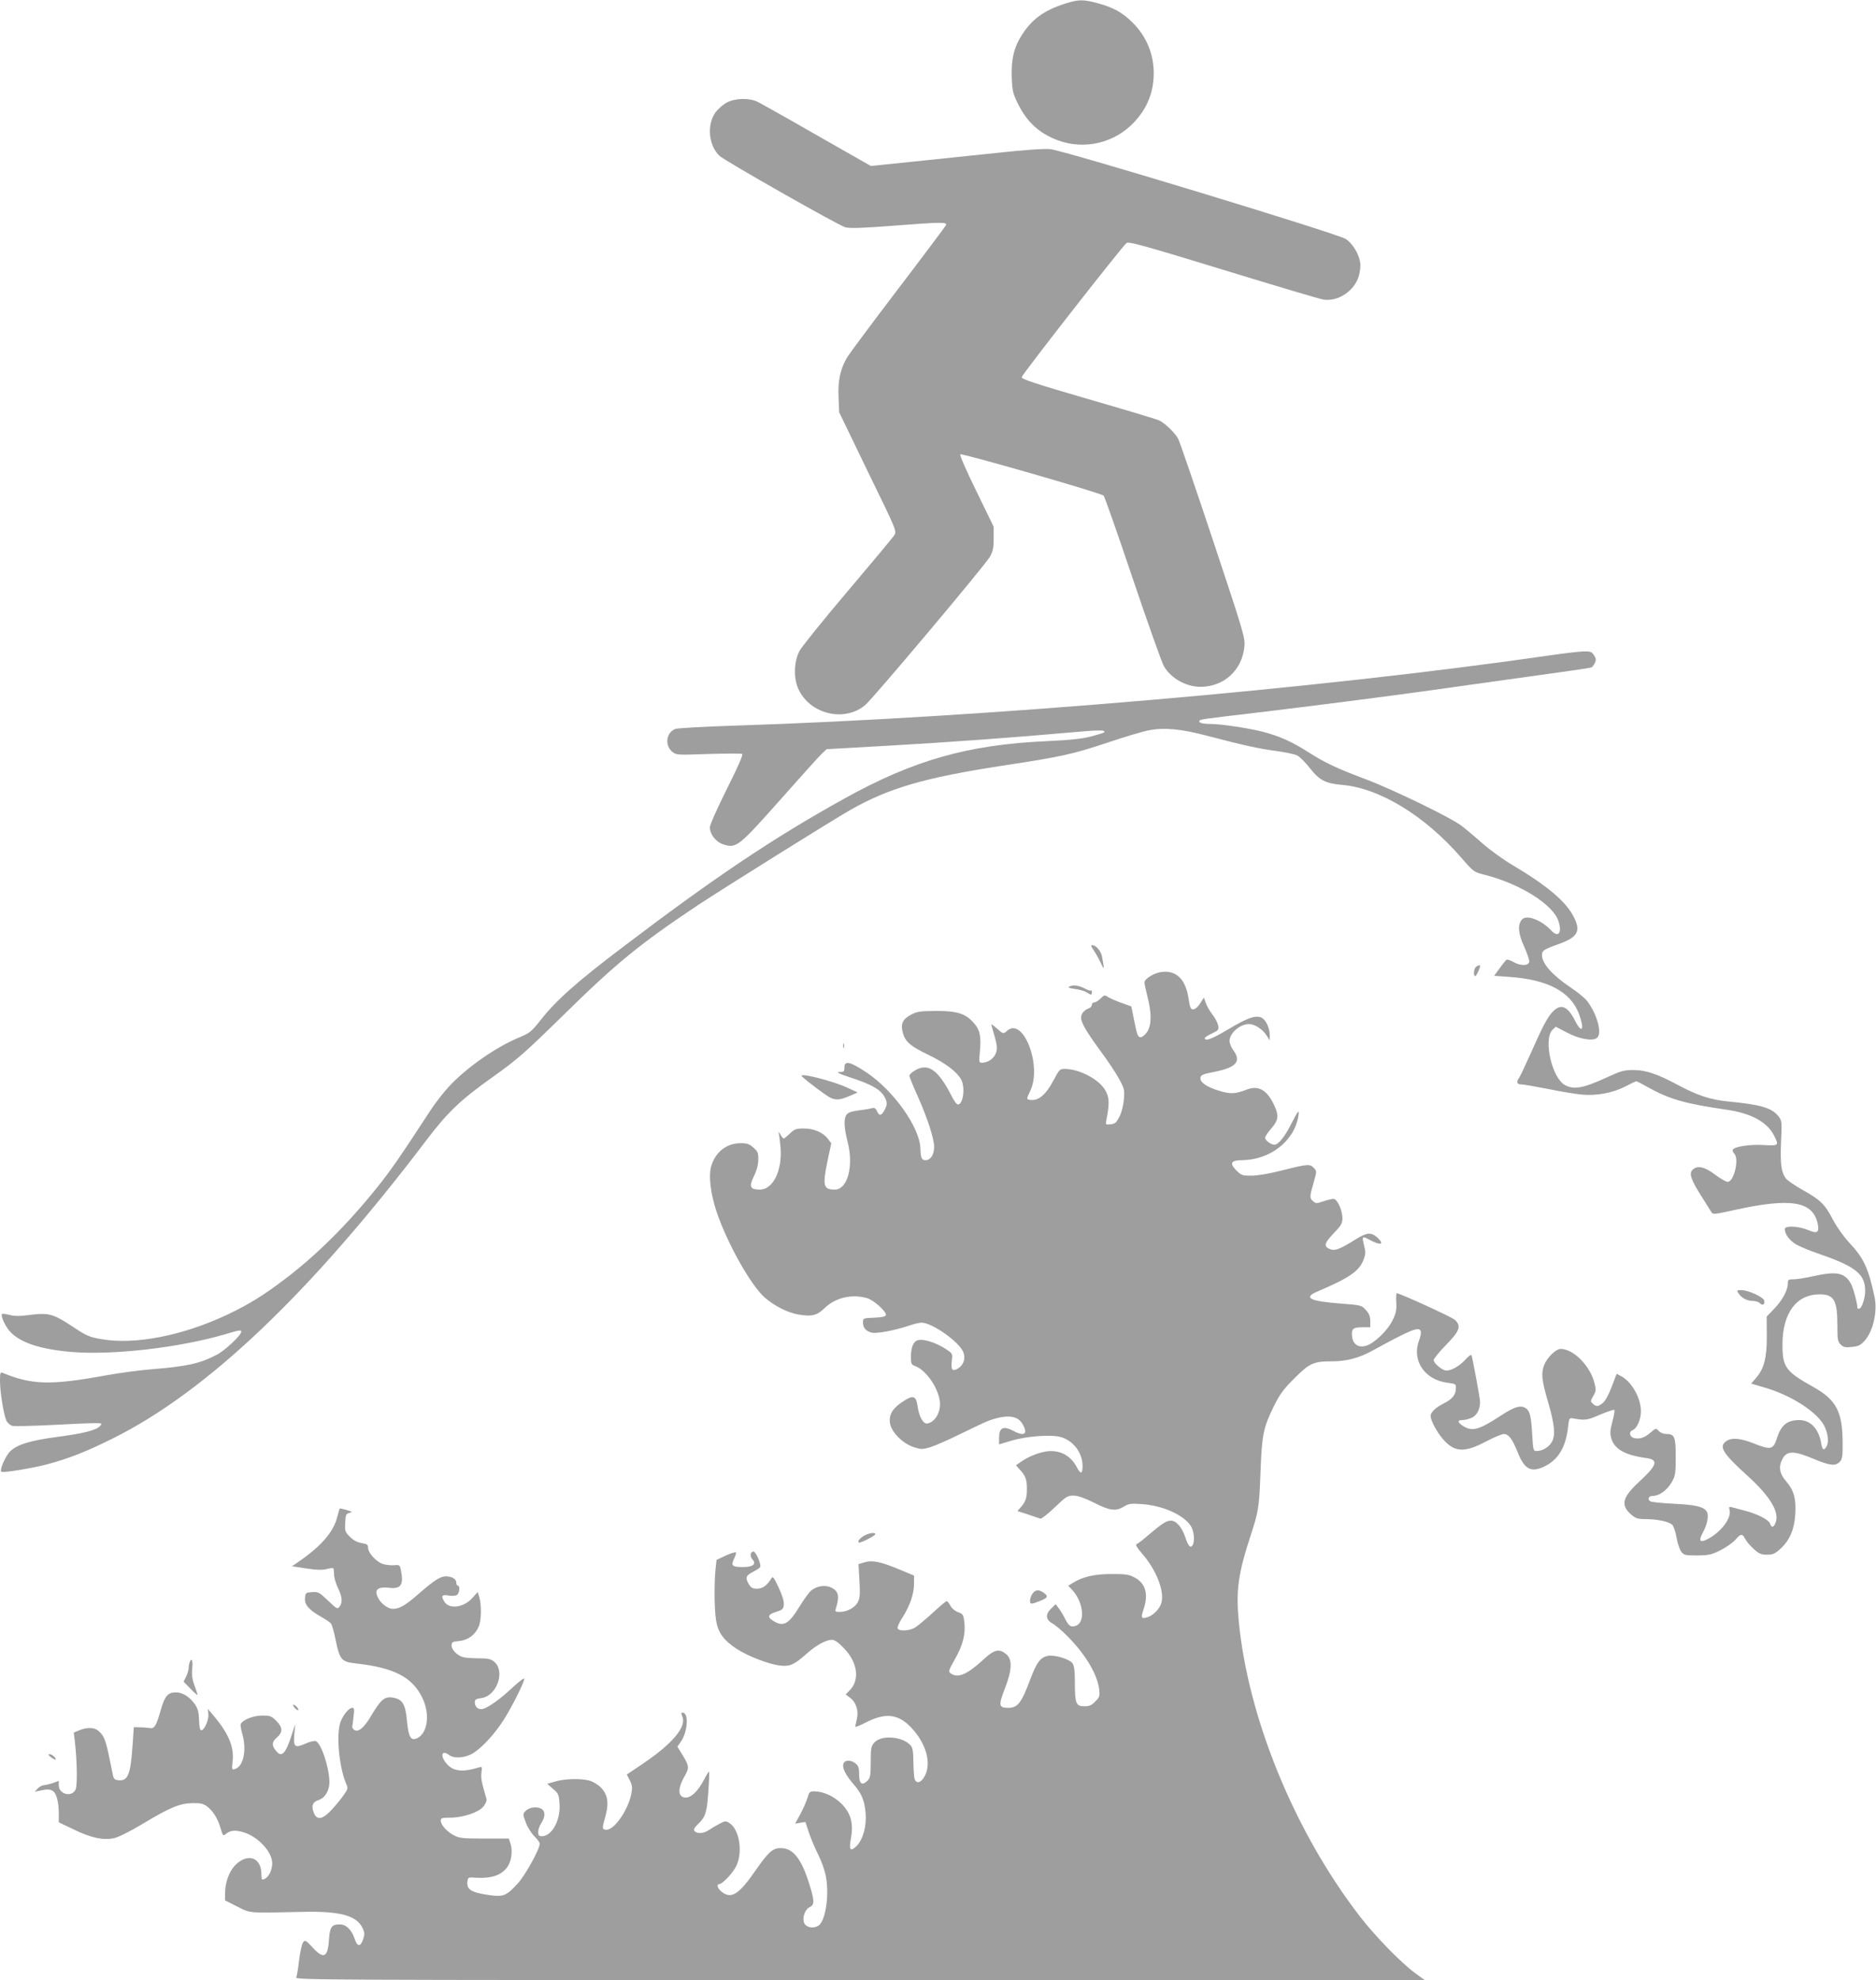 <?xml version="1.0" standalone="no"?>
<!DOCTYPE svg PUBLIC "-//W3C//DTD SVG 20010904//EN"
 "http://www.w3.org/TR/2001/REC-SVG-20010904/DTD/svg10.dtd">
<svg version="1.0" xmlns="http://www.w3.org/2000/svg"
 width="1213pt" height="1280pt" viewBox="0 0 1213 1280"
 preserveAspectRatio="xMidYMid meet">
<g transform="translate(0,1280) scale(0.1,-0.1)"
fill="#9e9e9e" stroke="none">
<path d="M6885 12776 c-133 -43 -211 -99 -275 -198 -54 -82 -73 -164 -68 -281
3 -85 8 -103 41 -170 58 -117 138 -190 257 -234 173 -64 369 -17 494 118 85
91 125 193 126 314 0 126 -47 240 -137 329 -66 66 -125 98 -225 125 -96 26
-124 25 -213 -3z"/>
<path d="M4699 12137 c-24 -13 -57 -42 -74 -65 -56 -81 -43 -214 28 -280 34
-32 768 -449 812 -461 29 -8 103 -6 299 9 323 25 360 25 353 5 -4 -8 -143
-194 -310 -413 -167 -219 -315 -418 -330 -443 -44 -75 -60 -150 -55 -258 l4
-96 186 -385 c187 -383 187 -384 170 -410 -9 -15 -145 -178 -302 -363 -157
-185 -296 -358 -310 -384 -36 -68 -40 -171 -10 -242 72 -166 296 -223 433
-110 51 42 774 902 807 959 21 37 25 58 25 120 l0 75 -112 230 c-62 126 -109
233 -104 238 9 9 910 -250 927 -267 6 -6 91 -247 188 -536 98 -289 188 -544
202 -567 45 -78 142 -132 235 -133 152 0 269 106 285 258 6 56 -1 82 -201 683
-114 343 -216 640 -226 660 -18 37 -80 98 -121 120 -12 7 -219 69 -458 138
-347 101 -435 130 -434 143 1 15 646 841 678 867 13 11 109 -15 628 -174 336
-103 628 -190 647 -192 95 -13 199 57 227 153 9 33 13 67 8 91 -9 55 -50 120
-92 148 -54 35 -1827 574 -1912 581 -40 4 -174 -6 -350 -25 -157 -16 -403 -42
-547 -57 l-262 -27 -348 198 c-191 110 -365 207 -385 217 -54 26 -144 24 -199
-5z"/>
<path d="M10025 8564 c-1495 -217 -3654 -403 -5280 -455 -192 -6 -363 -16
-378 -21 -60 -23 -71 -107 -19 -149 26 -20 33 -20 233 -13 114 3 212 4 218 0
7 -5 -28 -84 -99 -226 -63 -126 -110 -232 -110 -248 0 -46 39 -95 88 -111 83
-26 98 -14 369 291 133 150 254 285 270 299 l28 26 390 22 c391 22 829 54
1197 87 176 16 223 16 206 -1 -2 -3 -40 -14 -84 -26 -58 -15 -132 -23 -284
-30 -513 -23 -865 -123 -1317 -375 -451 -250 -834 -507 -1419 -951 -303 -229
-439 -350 -539 -478 -58 -73 -70 -83 -132 -109 -153 -62 -348 -198 -462 -322
-35 -38 -89 -107 -119 -154 -199 -305 -254 -384 -341 -493 -192 -240 -397
-444 -606 -601 -138 -104 -221 -155 -360 -222 -293 -139 -605 -200 -824 -160
-75 13 -94 22 -181 80 -124 82 -154 91 -274 76 -70 -9 -102 -9 -135 0 -24 6
-45 9 -48 6 -10 -9 17 -72 46 -107 63 -76 198 -122 409 -139 265 -21 690 28
985 114 96 29 107 30 107 17 0 -22 -104 -120 -157 -148 -108 -57 -192 -76
-418 -94 -77 -6 -212 -24 -300 -40 -357 -65 -478 -62 -667 16 -16 6 -18 0 -18
-51 0 -72 24 -219 41 -257 7 -15 24 -30 38 -34 14 -4 127 -1 251 5 124 7 249
12 279 12 52 0 54 -1 37 -19 -24 -27 -108 -48 -284 -71 -164 -22 -247 -47
-293 -89 -31 -27 -75 -126 -60 -135 13 -8 196 22 296 48 142 38 255 83 424
167 611 304 1281 942 2034 1936 134 176 218 256 433 408 151 108 198 149 449
395 341 335 491 457 865 707 163 108 872 551 988 617 250 142 481 209 982 286
388 59 454 74 680 149 113 38 236 75 274 81 96 18 206 7 366 -35 248 -65 336
-84 447 -99 61 -8 124 -21 141 -30 16 -8 53 -45 82 -82 61 -78 101 -99 209
-108 242 -21 535 -200 768 -469 81 -93 84 -95 149 -111 234 -59 450 -195 482
-304 23 -75 -3 -105 -48 -57 -65 69 -161 105 -190 70 -28 -34 -24 -89 15 -174
20 -45 35 -89 33 -99 -5 -26 -55 -27 -100 -2 -21 12 -42 19 -47 16 -5 -4 -25
-28 -44 -55 l-36 -49 97 -7 c250 -17 397 -96 451 -238 38 -102 21 -135 -24
-47 -49 98 -94 115 -147 58 -34 -37 -63 -92 -143 -273 -32 -71 -64 -139 -71
-150 -21 -29 -17 -45 12 -45 14 0 93 -14 176 -30 82 -17 180 -33 217 -36 93
-9 200 11 279 52 36 19 68 34 72 34 5 0 36 -16 69 -35 143 -80 241 -109 517
-149 158 -23 260 -79 305 -167 33 -65 30 -67 -70 -61 -88 5 -185 -10 -197 -30
-3 -5 1 -17 11 -27 31 -36 -4 -181 -44 -181 -11 0 -47 21 -82 47 -67 51 -115
61 -145 31 -24 -24 -11 -63 54 -166 31 -49 62 -98 67 -107 10 -17 19 -16 150
13 368 81 509 57 539 -93 10 -53 -5 -61 -62 -37 -62 27 -152 30 -152 7 0 -32
31 -75 73 -99 23 -14 96 -44 161 -66 225 -78 286 -128 286 -235 0 -49 -23
-115 -39 -115 -6 0 -11 1 -11 3 0 30 -27 131 -42 158 -40 72 -92 83 -244 49
-49 -11 -106 -20 -126 -20 -35 0 -38 -2 -38 -27 -1 -45 -34 -107 -88 -163
l-49 -51 1 -122 c1 -142 -17 -214 -69 -274 l-32 -37 81 -24 c160 -45 319 -142
380 -230 32 -47 45 -117 27 -151 -18 -32 -28 -26 -36 22 -16 91 -69 147 -141
147 -78 0 -117 -32 -144 -115 -24 -77 -40 -80 -153 -35 -83 33 -141 38 -175
14 -50 -35 -24 -78 136 -223 147 -133 209 -236 183 -303 -12 -33 -27 -36 -36
-8 -8 26 -83 64 -166 85 -35 9 -73 19 -83 22 -16 4 -18 1 -13 -18 14 -53 -56
-145 -143 -189 -52 -26 -59 -11 -26 50 26 48 36 106 22 128 -19 32 -72 44
-211 51 -78 4 -147 11 -153 15 -23 14 -13 36 17 36 40 0 92 38 121 90 23 41
25 56 25 161 0 130 -7 149 -60 149 -19 0 -39 8 -50 20 -18 19 -18 19 -52 -10
-38 -34 -72 -45 -108 -36 -28 7 -35 40 -10 50 29 11 55 69 55 123 0 86 -60
192 -130 228 l-27 14 -32 -84 c-20 -53 -42 -92 -58 -105 -31 -24 -41 -25 -64
-4 -16 15 -16 17 3 50 18 31 19 40 8 82 -28 113 -136 222 -219 222 -31 0 -88
-56 -107 -105 -20 -55 -16 -96 27 -243 40 -137 47 -208 25 -250 -18 -35 -62
-62 -99 -62 -23 0 -24 2 -30 109 -7 121 -16 155 -47 171 -32 17 -72 4 -157
-52 -139 -91 -183 -103 -240 -68 -39 24 -42 40 -8 40 14 0 41 6 59 14 34 14
56 54 56 103 0 23 -46 270 -55 301 -3 8 -18 -3 -40 -27 -37 -41 -89 -71 -123
-71 -26 0 -82 47 -82 68 0 8 36 53 80 98 89 91 100 122 57 162 -19 18 -356
172 -376 172 -3 0 -5 -26 -3 -59 3 -47 -1 -70 -23 -114 -31 -67 -120 -152
-173 -167 -51 -14 -86 11 -90 65 -4 46 7 55 71 55 l47 0 0 40 c0 29 -7 48 -28
71 -29 32 -29 32 -173 43 -192 15 -234 38 -141 77 207 88 270 132 298 204 14
37 15 52 5 89 -16 66 -15 68 35 41 71 -38 98 -31 52 13 -41 37 -67 36 -133 -4
-124 -77 -147 -84 -186 -64 -30 17 -23 37 36 99 48 50 55 63 55 97 -1 53 -34
124 -58 124 -10 0 -40 -7 -66 -16 -44 -15 -48 -15 -67 2 -22 20 -22 28 8 131
17 60 17 62 -1 82 -25 28 -40 27 -202 -14 -86 -22 -163 -35 -202 -35 -60 0
-66 2 -99 35 -45 45 -33 65 36 65 182 1 340 123 366 285 8 49 -1 38 -51 -60
-40 -77 -79 -125 -104 -125 -22 0 -60 28 -60 45 0 8 18 35 40 60 47 54 50 83
19 150 -47 100 -102 131 -179 101 -72 -28 -104 -30 -178 -7 -82 25 -124 55
-120 84 3 18 16 24 90 38 141 28 176 67 123 139 -14 19 -25 46 -25 61 0 50 67
109 126 109 36 0 88 -33 113 -73 l21 -32 0 33 c0 47 -25 100 -54 114 -38 17
-93 -3 -218 -78 -98 -59 -148 -78 -148 -55 0 5 21 19 46 30 44 21 46 24 40 54
-4 17 -20 49 -37 69 -16 21 -36 54 -42 74 l-13 35 -24 -38 c-15 -23 -33 -38
-45 -38 -16 0 -21 11 -30 70 -18 123 -78 183 -172 172 -49 -5 -113 -44 -113
-68 0 -9 9 -51 20 -94 27 -107 26 -182 -3 -226 -13 -19 -31 -34 -42 -34 -17 0
-23 14 -40 100 l-20 99 -64 23 c-36 13 -75 30 -87 38 -21 14 -25 13 -48 -10
-14 -14 -32 -25 -41 -25 -8 0 -15 -7 -15 -15 0 -9 -8 -18 -17 -22 -32 -11 -53
-36 -53 -61 0 -33 36 -94 130 -222 43 -58 95 -136 115 -173 35 -64 37 -73 32
-132 -3 -39 -14 -84 -28 -112 -21 -41 -29 -48 -58 -51 -33 -3 -33 -3 -27 30
21 104 19 146 -8 191 -41 71 -168 137 -262 137 -31 0 -36 -5 -70 -70 -51 -97
-99 -138 -154 -130 -24 3 -24 6 1 57 79 162 -45 484 -150 389 -23 -21 -25 -21
-67 17 -37 31 -37 31 -30 7 34 -116 37 -132 26 -166 -12 -36 -52 -64 -90 -64
-20 0 -21 3 -14 74 9 99 0 140 -42 186 -53 59 -107 75 -244 75 -99 -1 -121 -4
-157 -23 -50 -26 -67 -53 -60 -96 12 -73 42 -103 164 -162 115 -55 192 -113
219 -165 26 -52 11 -159 -22 -159 -8 0 -26 24 -40 53 -88 173 -154 219 -240
166 -19 -11 -34 -26 -34 -33 0 -7 23 -64 51 -126 65 -145 109 -280 109 -334 0
-50 -23 -86 -55 -86 -26 0 -32 13 -34 78 -5 136 -175 374 -348 489 -106 71
-143 79 -143 33 0 -27 -3 -30 -32 -30 -24 -1 -6 -10 67 -34 156 -51 210 -85
234 -147 7 -20 6 -35 -7 -60 -22 -42 -36 -46 -51 -13 -10 22 -16 25 -39 19
-15 -4 -54 -10 -86 -14 -40 -5 -63 -14 -72 -26 -20 -27 -17 -84 7 -178 40
-155 -1 -307 -83 -307 -75 0 -81 24 -46 192 l23 107 -21 28 c-31 42 -90 68
-156 68 -51 0 -61 -4 -90 -32 -19 -18 -37 -33 -41 -33 -3 0 -14 12 -22 28 -9
15 -14 18 -10 8 3 -10 8 -52 12 -93 12 -149 -48 -273 -134 -273 -63 0 -72 19
-38 87 18 37 28 73 28 106 1 44 -3 53 -31 78 -27 24 -41 29 -83 29 -89 0 -160
-54 -189 -144 -20 -63 -7 -177 33 -298 68 -203 221 -476 312 -556 63 -55 151
-99 220 -110 87 -14 117 -6 169 44 69 66 173 90 271 63 44 -12 130 -90 123
-111 -3 -9 -29 -14 -76 -16 -72 -3 -72 -3 -72 -32 0 -34 20 -56 58 -65 33 -7
152 16 238 45 31 11 68 20 82 20 70 0 250 -128 272 -194 13 -41 1 -78 -34
-101 -37 -24 -49 -11 -42 45 6 45 5 50 -23 69 -75 54 -175 84 -207 63 -22 -14
-34 -51 -34 -102 0 -46 2 -51 28 -61 70 -26 148 -139 159 -228 8 -67 -30 -134
-81 -143 -26 -4 -54 44 -63 113 -10 68 -29 73 -98 27 -66 -44 -89 -85 -80
-140 10 -57 81 -129 154 -153 47 -15 55 -15 104 -1 30 9 119 48 198 87 79 39
162 78 184 86 112 40 183 34 215 -20 40 -65 15 -86 -57 -47 -66 35 -93 22 -93
-45 l0 -42 83 25 c97 28 251 40 314 23 83 -23 142 -101 143 -188 0 -51 -13
-55 -36 -10 -36 70 -95 107 -171 107 -52 0 -140 -32 -192 -70 l-32 -22 24 -27
c38 -40 47 -65 47 -126 0 -59 -9 -85 -42 -121 l-19 -22 68 -22 c37 -13 73 -25
80 -27 6 -3 48 30 92 72 75 72 84 77 123 77 29 -1 69 -15 132 -46 102 -52 141
-57 193 -25 31 19 45 21 116 16 135 -9 273 -71 317 -142 21 -33 27 -99 11
-124 -13 -21 -28 -6 -46 49 -22 67 -59 110 -94 110 -29 0 -57 -18 -149 -96
-33 -29 -66 -54 -73 -56 -9 -3 3 -23 34 -59 93 -106 147 -243 127 -319 -11
-41 -56 -86 -96 -96 -35 -9 -38 -1 -20 52 33 99 14 168 -57 206 -36 20 -57 23
-147 23 -112 0 -186 -17 -249 -55 l-34 -21 26 -27 c72 -78 86 -208 25 -231
-33 -12 -46 -4 -70 42 -11 23 -30 54 -41 69 l-21 28 -28 -27 c-40 -38 -37 -73
6 -97 19 -10 64 -48 100 -85 114 -115 191 -244 203 -340 5 -46 3 -52 -25 -80
-24 -25 -39 -31 -71 -31 -54 0 -61 18 -61 153 0 76 -4 108 -15 125 -20 27
-115 56 -159 48 -48 -9 -73 -42 -112 -146 -60 -160 -83 -190 -145 -190 -61 0
-64 15 -23 121 48 123 51 190 11 225 -45 38 -77 32 -144 -30 -109 -101 -170
-127 -216 -93 -16 11 -14 18 27 91 52 90 71 166 61 241 -5 47 -9 52 -41 64
-20 7 -40 24 -49 42 -9 16 -19 29 -24 29 -4 0 -45 -34 -90 -76 -45 -41 -97
-84 -114 -95 -37 -22 -105 -26 -113 -5 -3 7 11 40 32 71 48 76 74 152 74 217
l0 53 -91 38 c-125 52 -178 63 -228 48 l-40 -12 6 -107 c5 -88 3 -113 -10
-138 -18 -36 -70 -64 -117 -64 -29 0 -32 2 -25 23 24 79 17 111 -29 134 -40
19 -92 12 -130 -18 -14 -11 -48 -58 -77 -105 -65 -107 -100 -130 -157 -99 -53
29 -52 47 5 65 43 13 48 18 51 47 2 21 -9 59 -33 110 -33 70 -38 76 -48 59
-27 -45 -56 -66 -92 -66 -29 0 -39 6 -54 31 -24 40 -18 55 30 79 21 11 41 24
44 30 9 15 -27 100 -43 100 -21 0 -25 -30 -7 -50 28 -30 4 -50 -59 -50 -72 0
-81 8 -60 53 10 20 15 39 12 42 -3 3 -33 -6 -66 -21 l-59 -28 -7 -65 c-9 -98
-7 -258 4 -326 13 -78 48 -127 129 -181 73 -49 213 -103 287 -111 61 -7 90 6
171 78 62 55 123 88 162 89 17 0 42 -17 77 -54 90 -92 105 -206 37 -274 l-25
-25 31 -24 c38 -30 54 -83 41 -138 -5 -22 -10 -43 -10 -47 0 -4 31 8 68 27
128 66 211 56 295 -34 95 -101 130 -226 88 -309 -23 -45 -53 -56 -66 -25 -5
10 -8 59 -9 109 -1 75 -4 96 -20 113 -52 57 -189 67 -233 16 -21 -23 -23 -37
-23 -126 0 -87 -3 -102 -21 -120 -35 -35 -54 -21 -54 40 0 44 -4 56 -24 72
-32 26 -75 22 -79 -8 -4 -28 18 -70 68 -128 52 -60 70 -104 77 -186 7 -84 -17
-170 -58 -212 -41 -40 -51 -26 -37 50 18 95 -1 163 -61 223 -49 49 -118 80
-176 80 -29 0 -33 -4 -44 -42 -7 -24 -28 -71 -46 -105 l-34 -62 33 6 34 5 22
-68 c13 -38 40 -103 61 -144 22 -44 43 -104 50 -144 22 -127 -5 -291 -52 -316
-28 -16 -64 -12 -83 9 -24 27 -6 97 30 113 32 15 31 41 -5 155 -49 156 -103
225 -179 226 -54 2 -82 -23 -163 -139 -111 -161 -160 -193 -223 -143 -26 20
-35 49 -16 49 21 0 89 73 111 118 43 90 20 235 -44 277 -24 15 -28 15 -64 -4
-21 -11 -51 -29 -68 -40 -34 -24 -77 -27 -94 -8 -8 10 -3 20 20 43 51 48 60
77 69 213 5 69 7 127 5 129 -2 2 -18 -24 -36 -58 -36 -68 -79 -110 -114 -110
-52 0 -56 55 -9 137 32 55 30 67 -11 135 l-35 57 25 36 c40 60 49 176 13 183
-15 3 -15 -1 -5 -27 25 -66 -67 -175 -259 -304 l-101 -68 20 -39 c16 -34 17
-46 8 -91 -24 -109 -114 -234 -164 -227 -25 3 -25 8 -1 92 22 82 13 137 -31
181 -19 19 -52 39 -72 44 -55 16 -162 13 -222 -5 l-53 -15 38 -33 c35 -30 38
-37 42 -98 7 -105 -50 -208 -114 -208 -19 0 -24 5 -24 28 0 15 9 41 20 57 29
44 26 83 -7 96 -33 12 -76 4 -97 -20 -16 -17 -15 -22 4 -73 11 -30 36 -69 55
-88 19 -19 35 -40 35 -48 0 -35 -93 -203 -141 -256 -74 -81 -93 -89 -183 -77
-119 17 -150 36 -144 88 3 24 7 28 33 26 117 -9 185 11 226 69 26 36 35 104
20 149 l-11 34 -157 0 c-144 0 -162 2 -200 22 -46 25 -83 67 -83 94 0 16 8 19
59 19 84 0 183 33 216 71 14 17 23 39 21 48 -32 109 -38 139 -33 173 5 37 4
39 -16 33 -108 -33 -168 -26 -211 26 -43 51 -29 90 18 54 33 -25 106 -19 157
13 59 38 137 123 193 210 51 78 136 247 136 270 0 8 -34 -18 -75 -56 -80 -75
-156 -129 -192 -139 -29 -7 -53 12 -53 42 0 19 7 23 42 28 102 14 158 177 81
237 -20 16 -40 20 -93 20 -37 0 -81 3 -99 6 -40 8 -81 47 -81 77 0 22 5 25 50
29 57 6 103 40 126 95 16 38 18 133 4 185 l-11 37 -35 -39 c-59 -65 -155 -75
-184 -19 -19 34 -12 42 31 35 26 -4 46 -2 55 5 16 13 19 59 4 59 -5 0 -10 9
-10 20 0 23 -28 40 -68 40 -35 0 -77 -27 -176 -114 -85 -74 -123 -96 -165 -96
-36 0 -84 38 -101 81 -19 45 6 63 77 55 77 -9 95 20 74 119 -6 28 -9 30 -44
27 -20 -2 -53 2 -72 8 -42 14 -95 72 -95 104 0 21 -6 25 -42 31 -29 5 -53 18
-76 41 -31 31 -33 37 -30 91 3 51 5 58 27 63 22 5 20 7 -18 19 -24 7 -44 11
-45 9 -1 -2 -8 -25 -15 -53 -24 -95 -97 -182 -234 -279 l-59 -41 93 -14 c67
-10 104 -11 131 -4 21 6 40 8 43 5 3 -3 5 -21 5 -41 0 -20 12 -58 25 -86 28
-57 31 -93 11 -120 -14 -19 -17 -17 -75 38 -57 54 -63 58 -103 55 -41 -3 -43
-4 -46 -39 -4 -42 25 -76 105 -121 28 -16 57 -35 63 -43 6 -7 20 -55 30 -106
26 -128 38 -142 131 -152 244 -27 363 -87 428 -219 52 -103 38 -228 -29 -263
-43 -22 -59 3 -69 114 -10 108 -30 139 -97 148 -48 6 -73 -15 -134 -118 -46
-78 -83 -109 -109 -92 -9 6 -15 16 -14 22 2 5 6 35 9 66 6 45 4 55 -8 55 -21
0 -54 -39 -74 -85 -32 -75 -14 -290 33 -403 14 -33 13 -36 -14 -75 -15 -22
-50 -65 -77 -94 -58 -64 -96 -72 -116 -24 -19 46 -10 72 30 85 41 13 70 61 70
116 -1 94 -54 254 -89 265 -10 3 -39 -4 -65 -16 -70 -31 -80 -23 -73 59 l6 67
-24 -73 c-37 -116 -63 -144 -97 -104 -32 36 -32 61 1 89 41 36 40 66 -3 109
-31 31 -39 34 -91 34 -58 0 -128 -28 -139 -56 -2 -6 2 -33 10 -60 28 -95 12
-198 -35 -224 -32 -16 -34 -13 -27 43 11 95 -27 184 -127 301 l-33 39 3 -34
c4 -37 -26 -104 -46 -104 -8 0 -13 22 -14 66 -2 51 -7 73 -26 101 -34 49 -80
78 -124 78 -51 0 -72 -24 -97 -112 -29 -103 -41 -124 -71 -119 -13 2 -42 5
-64 5 l-40 1 -8 -120 c-13 -186 -30 -229 -90 -223 -27 3 -32 8 -38 38 -45 225
-50 241 -91 280 -26 24 -74 26 -125 5 l-36 -15 7 -58 c15 -133 17 -287 4 -312
-27 -50 -108 -28 -108 29 l0 29 -37 -14 c-21 -7 -47 -13 -59 -14 -11 0 -29
-10 -40 -21 l-19 -21 35 7 c45 11 68 9 86 -6 20 -16 34 -75 34 -141 l0 -58 94
-45 c114 -56 195 -73 265 -57 30 7 107 46 190 96 171 103 235 129 318 130 48
1 68 -4 90 -20 40 -30 71 -79 89 -142 14 -48 17 -52 32 -39 29 25 61 29 115
13 94 -27 187 -127 187 -200 0 -55 -32 -106 -66 -106 -2 0 -4 16 -4 35 0 110
-91 139 -171 56 -39 -42 -63 -109 -64 -181 l0 -45 78 -39 c88 -45 66 -43 422
-35 239 6 349 -23 388 -102 15 -32 16 -41 5 -75 -17 -51 -38 -50 -55 3 -20 59
-55 93 -96 93 -53 0 -64 -16 -70 -97 -7 -118 -34 -130 -106 -52 -43 47 -48 49
-61 34 -8 -10 -19 -61 -26 -114 -6 -53 -14 -104 -19 -114 -7 -16 171 -17 3645
-17 l3652 0 -63 46 c-88 64 -258 238 -355 364 -423 547 -726 1286 -785 1915
-18 195 -3 303 76 545 53 163 56 181 65 410 9 246 18 290 86 429 39 79 62 110
133 181 98 98 124 110 243 110 93 0 174 21 258 67 258 141 304 159 316 128 4
-8 -1 -36 -11 -61 -48 -127 36 -253 181 -272 59 -8 59 -8 57 -40 -1 -40 -24
-67 -78 -94 -53 -27 -85 -57 -85 -81 0 -29 39 -102 78 -148 75 -87 138 -92
277 -19 52 28 106 50 119 50 31 0 56 -34 91 -123 43 -106 86 -128 172 -86 89
43 138 125 152 257 5 50 9 57 26 54 85 -15 95 -14 180 23 48 20 89 34 93 31 3
-4 -2 -38 -13 -77 -15 -58 -16 -77 -6 -109 20 -68 90 -107 224 -125 83 -11 73
-45 -45 -154 -109 -101 -121 -150 -52 -211 31 -26 42 -30 97 -30 75 -1 146
-16 169 -36 9 -9 21 -45 28 -82 6 -37 20 -78 30 -92 18 -23 25 -25 103 -25 74
1 91 4 150 33 36 18 79 48 96 67 37 42 46 43 65 7 8 -16 33 -45 55 -65 35 -31
48 -37 86 -37 39 0 52 6 89 40 58 54 88 124 94 223 6 99 -10 155 -59 211 -43
49 -51 94 -24 145 28 54 74 54 200 1 107 -45 143 -49 171 -19 16 18 19 36 18
128 -1 194 -42 272 -184 352 -186 104 -205 130 -205 279 1 203 90 323 241 323
92 0 114 -39 114 -198 0 -94 2 -107 21 -126 18 -18 30 -21 72 -16 42 4 56 10
83 40 55 60 85 191 64 285 -40 187 -70 250 -166 352 -35 38 -78 99 -103 146
-51 99 -82 129 -196 192 -49 28 -98 61 -108 74 -30 40 -37 95 -31 238 6 129 5
136 -16 163 -45 56 -112 76 -328 97 -112 11 -198 39 -328 109 -127 68 -201 93
-279 94 -63 0 -82 -5 -161 -41 -164 -76 -224 -88 -284 -57 -85 44 -143 296
-82 358 l21 20 71 -37 c80 -43 168 -58 196 -35 34 28 2 150 -63 237 -13 18
-63 59 -111 91 -117 79 -182 153 -182 207 0 29 12 37 102 69 127 45 150 82
107 171 -49 103 -172 207 -403 344 -60 36 -147 99 -193 140 -46 41 -107 92
-136 114 -71 53 -440 232 -612 297 -194 73 -266 107 -376 177 -111 70 -185
103 -295 132 -91 23 -268 50 -336 50 -52 0 -80 8 -73 20 6 10 2 10 385 55 342
41 812 101 1120 144 118 17 395 55 615 86 220 30 406 57 413 60 7 2 17 16 24
29 9 20 8 30 -6 51 -14 22 -23 25 -69 24 -28 -1 -124 -12 -212 -25z"/>
<path d="M7070 6660 c11 -16 32 -53 46 -82 25 -54 26 -50 9 41 -7 33 -39 71
-61 71 -12 0 -11 -6 6 -30z"/>
<path d="M9542 6548 c-14 -14 -16 -58 -3 -58 7 0 31 51 31 66 0 8 -17 3 -28
-8z"/>
<path d="M6912 6421 c-9 -5 5 -10 39 -14 28 -4 62 -13 75 -22 30 -19 34 -19
34 2 0 9 -3 14 -6 10 -3 -3 -23 3 -42 14 -39 20 -78 24 -100 10z"/>
<path d="M5452 6040 c0 -14 2 -19 5 -12 2 6 2 18 0 25 -3 6 -5 1 -5 -13z"/>
<path d="M5185 5842 c31 -31 155 -124 184 -138 37 -18 64 -15 131 14 l45 20
-67 31 c-98 45 -320 101 -293 73z"/>
<path d="M11242 4438 c20 -30 55 -48 94 -48 17 0 37 -7 44 -15 16 -19 36 -4
26 20 -8 22 -104 65 -145 65 -32 0 -33 -1 -19 -22z"/>
<path d="M5583 2870 c-18 -11 -33 -26 -33 -35 0 -12 11 -9 55 12 30 15 55 31
55 35 0 15 -45 8 -77 -12z"/>
<path d="M6676 2498 c-9 -12 -16 -33 -16 -46 0 -25 6 -25 77 4 39 17 41 27 11
48 -31 22 -54 20 -72 -6z"/>
<path d="M1226 2054 c-3 -9 -6 -25 -6 -36 0 -11 -7 -36 -16 -55 l-17 -34 43
-44 c24 -25 45 -43 47 -42 1 2 -7 28 -18 58 -16 41 -20 68 -16 112 5 54 -4 75
-17 41z"/>
<path d="M1905 1760 c10 -11 20 -18 23 -15 7 6 -18 35 -31 35 -5 0 -2 -9 8
-20z"/>
<path d="M330 1440 c14 -10 27 -17 29 -15 8 8 -22 35 -38 35 -12 0 -10 -5 9
-20z"/>
</g>
</svg>
